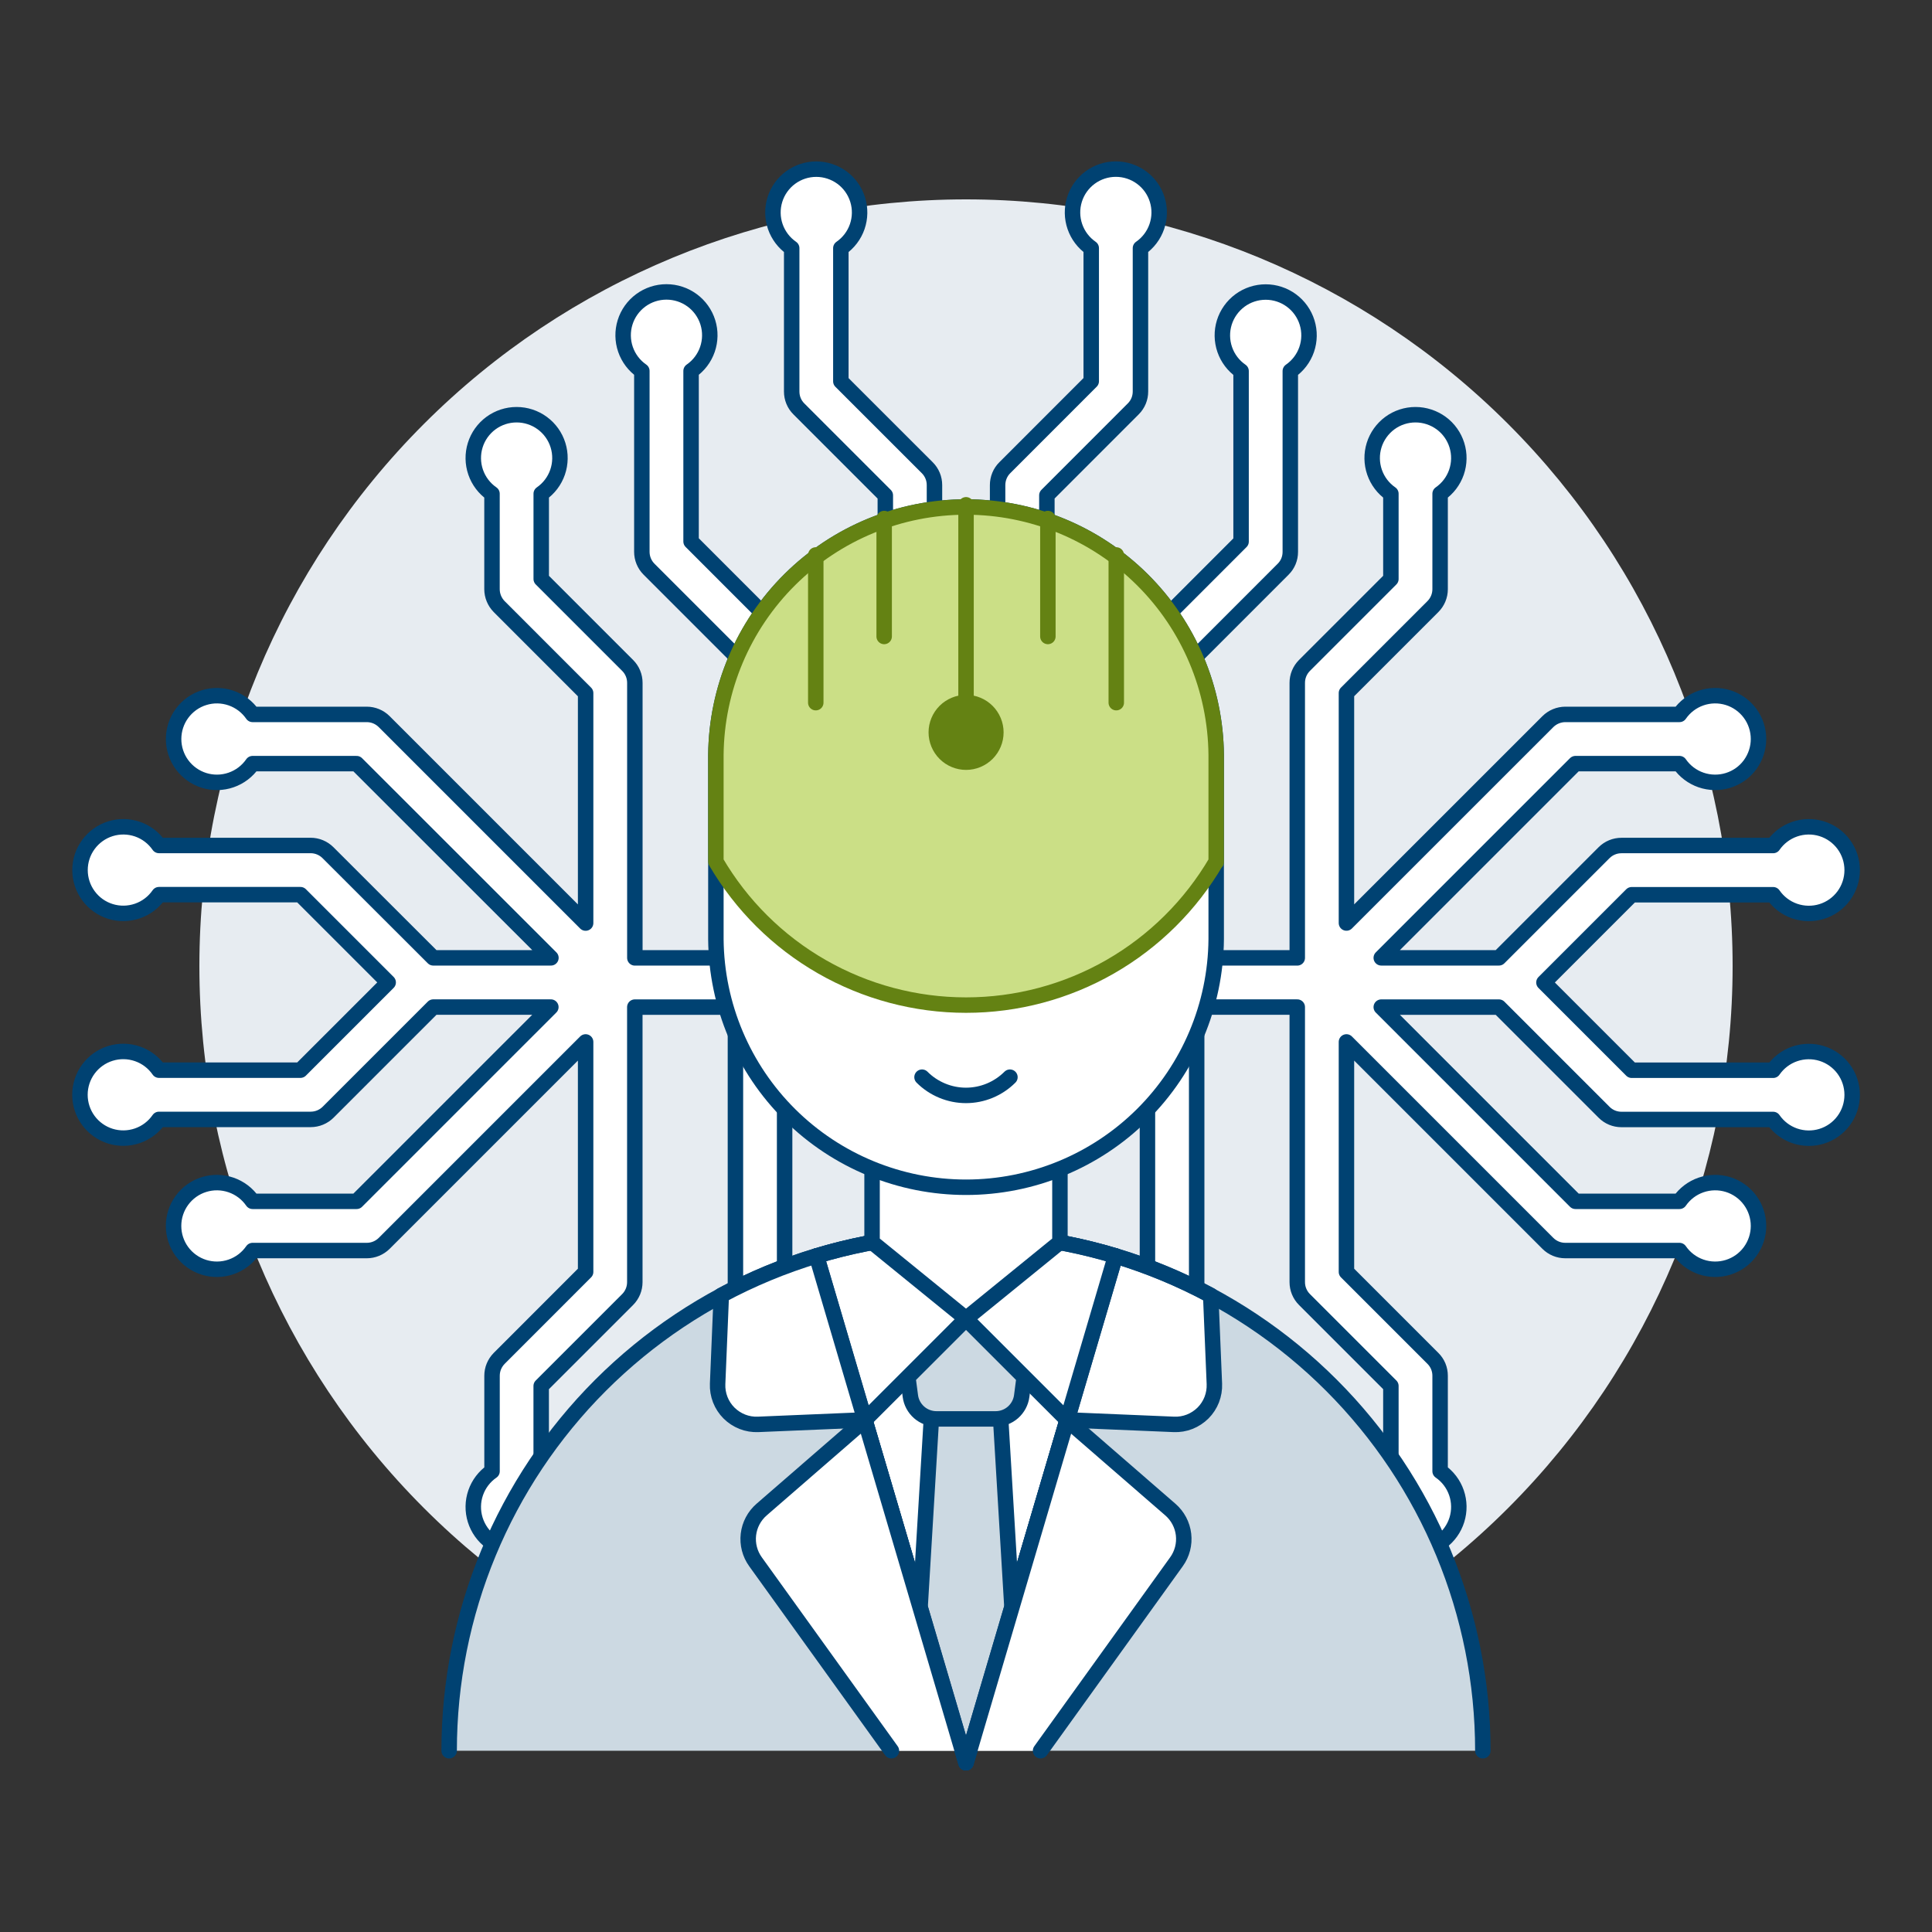 <?xml version="1.0" encoding="UTF-8"?>
<svg xmlns="http://www.w3.org/2000/svg" id="Ebene_1" data-name="Ebene 1" viewBox="0 0 500 500">
  <rect x="0" y="0" width="500" height="500" fill="#333333" stroke="none"/>
  <path d="M51.6,250c0,52.62,20.9,103.08,58.11,140.29,37.21,37.21,87.67,58.11,140.29,58.11s103.08-20.9,140.29-58.11c37.21-37.21,58.11-87.67,58.11-140.29s-20.9-103.08-58.11-140.29c-37.21-37.21-87.67-58.11-140.29-58.11s-103.08,20.9-140.29,58.11c-37.21,37.21-58.11,87.67-58.11,140.29Z" fill="#e7ecf1" stroke-width="0"></path>
  <path d="M288.77,448.86c-2.39,0-4.72-.76-6.65-2.18-1.93-1.42-3.35-3.41-4.06-5.69-.71-2.28-.67-4.73.11-6.99.78-2.26,2.26-4.21,4.23-5.57v-50.36l-22.36-22.36c-1.19-1.2-1.87-2.81-1.87-4.5v-90.56h-16.34v90.54c0,1.69-.67,3.31-1.86,4.5l-22.37,22.36v50.37c1.97,1.36,3.45,3.31,4.23,5.57.78,2.26.82,4.71.11,6.99-.71,2.28-2.13,4.28-4.06,5.7-1.93,1.42-4.25,2.18-6.65,2.18s-4.72-.76-6.65-2.18c-1.93-1.42-3.35-3.41-4.06-5.7-.71-2.28-.67-4.74.11-6.99.78-2.26,2.26-4.21,4.23-5.57v-53c0-1.69.67-3.31,1.87-4.5l22.37-22.36v-87.93h-26.04v96.76c0,1.69-.68,3.31-1.87,4.5l-22.36,22.37v28.27c1.97,1.36,3.45,3.31,4.23,5.57.78,2.26.82,4.71.11,7-.71,2.29-2.13,4.28-4.06,5.7-1.93,1.42-4.26,2.18-6.65,2.18s-4.72-.76-6.65-2.18c-1.93-1.42-3.35-3.42-4.06-5.7-.71-2.28-.68-4.74.11-7,.78-2.26,2.26-4.21,4.23-5.57v-30.91c0-1.69.68-3.31,1.87-4.5l22.37-22.36v-94.12h-26.04v71.17c0,.84-.16,1.67-.48,2.44-.32.77-.79,1.48-1.38,2.07l-22.37,22.37v22.07c1.97,1.36,3.46,3.31,4.24,5.57.78,2.26.82,4.71.11,7s-2.13,4.28-4.06,5.7c-1.93,1.42-4.26,2.18-6.65,2.18s-4.72-.77-6.65-2.18c-1.93-1.42-3.35-3.42-4.06-5.7-.71-2.29-.67-4.74.11-7,.78-2.26,2.27-4.21,4.24-5.57v-24.71c0-.84.16-1.67.48-2.44.32-.77.79-1.47,1.38-2.07l22.36-22.37v-59.52l-52.13,52.13c-1.2,1.19-2.82,1.86-4.5,1.86h-29.56c-1.36,1.97-3.31,3.45-5.57,4.23-2.26.78-4.71.82-7,.11-2.28-.71-4.28-2.13-5.7-4.06-1.42-1.93-2.18-4.26-2.18-6.65s.76-4.72,2.18-6.65c1.42-1.93,3.41-3.35,5.7-4.06,2.28-.71,4.73-.67,7,.11,2.26.78,4.21,2.26,5.57,4.23h26.92l50.27-50.27h-30.43l-27.21,27.21c-1.2,1.19-2.82,1.86-4.5,1.86h-39.28c-1.36,1.97-3.31,3.45-5.57,4.23-2.26.78-4.71.82-7,.11-2.28-.71-4.28-2.13-5.7-4.06-1.42-1.93-2.18-4.26-2.18-6.65s.76-4.72,2.18-6.65c1.42-1.93,3.41-3.35,5.7-4.06,2.28-.71,4.73-.67,7,.11,2.26.78,4.21,2.26,5.57,4.23h36.61l22.71-22.71-22.71-22.71h-36.61c-1.36,1.97-3.31,3.45-5.57,4.23-2.26.78-4.71.82-6.99.11-2.28-.71-4.28-2.13-5.69-4.06-1.42-1.92-2.18-4.25-2.18-6.64s.76-4.72,2.18-6.64c1.42-1.93,3.41-3.35,5.69-4.06,2.28-.71,4.73-.67,6.99.1,2.26.78,4.21,2.26,5.57,4.23h39.25c1.69,0,3.31.68,4.5,1.87l27.24,27.21h30.45l-50.29-50.26h-26.92c-1.36,1.97-3.31,3.45-5.57,4.23-2.26.78-4.71.82-6.99.11-2.28-.71-4.28-2.14-5.7-4.06-1.42-1.93-2.18-4.26-2.18-6.65s.76-4.72,2.18-6.65c1.42-1.93,3.41-3.35,5.7-4.06,2.28-.71,4.73-.67,6.99.11,2.26.78,4.21,2.26,5.57,4.23h29.56c1.69,0,3.31.68,4.5,1.87l52.13,52.13v-59.52l-22.36-22.37c-1.19-1.2-1.86-2.82-1.87-4.5v-24.72c-1.97-1.36-3.45-3.31-4.23-5.57-.78-2.26-.82-4.71-.11-7,.71-2.28,2.13-4.28,4.06-5.7,1.93-1.42,4.26-2.18,6.65-2.18s4.72.76,6.65,2.18c1.93,1.42,3.35,3.41,4.06,5.7.71,2.28.67,4.74-.11,7-.78,2.26-2.26,4.21-4.23,5.57v22.07l22.37,22.37c.59.59,1.06,1.29,1.38,2.07.32.77.48,1.6.48,2.44v71.17h26.04v-78.22l-22.37-22.37c-.59-.59-1.06-1.29-1.38-2.07s-.48-1.6-.48-2.44v-46.8c-1.97-1.36-3.45-3.31-4.23-5.57-.78-2.26-.82-4.71-.11-7,.71-2.28,2.13-4.28,4.06-5.7,1.93-1.42,4.26-2.18,6.65-2.18s4.72.76,6.65,2.18c1.93,1.42,3.35,3.42,4.06,5.7.71,2.28.67,4.74-.11,7-.78,2.26-2.26,4.21-4.23,5.57v44.14l22.36,22.37c.59.59,1.07,1.29,1.39,2.07.32.77.48,1.6.48,2.44v80.85h26.04v-119.67l-22.37-22.37c-.59-.59-1.07-1.29-1.38-2.06-.32-.77-.48-1.6-.48-2.44v-37.1c-1.97-1.36-3.45-3.31-4.24-5.57-.78-2.26-.82-4.71-.11-7,.71-2.28,2.13-4.28,4.06-5.7,1.93-1.42,4.26-2.18,6.65-2.18s4.72.77,6.65,2.18c1.93,1.42,3.35,3.42,4.06,5.7.71,2.28.67,4.74-.11,7-.78,2.26-2.27,4.21-4.24,5.57v34.46l22.37,22.36c.59.59,1.06,1.29,1.38,2.06.32.77.48,1.6.48,2.44v122.35h16.34v-122.34c0-.84.16-1.67.48-2.45.32-.78.79-1.48,1.39-2.07l22.36-22.37v-34.45c-1.97-1.36-3.45-3.31-4.23-5.57-.78-2.26-.82-4.71-.11-7,.71-2.28,2.13-4.28,4.06-5.7,1.93-1.42,4.26-2.18,6.65-2.18s4.72.76,6.65,2.18c1.93,1.42,3.35,3.41,4.06,5.7.71,2.28.67,4.73-.11,7-.78,2.26-2.26,4.21-4.23,5.57v37.1c0,.84-.16,1.67-.48,2.44s-.79,1.47-1.38,2.06l-22.36,22.37v119.7h26.03v-80.85c0-.84.16-1.67.48-2.44.32-.77.79-1.47,1.39-2.06l22.36-22.37v-44.14c-1.97-1.36-3.45-3.31-4.23-5.57-.78-2.26-.82-4.71-.11-7,.71-2.28,2.14-4.28,4.06-5.7,1.93-1.42,4.26-2.18,6.65-2.18s4.72.76,6.65,2.18c1.93,1.42,3.35,3.42,4.06,5.7.71,2.28.67,4.74-.11,7-.78,2.26-2.27,4.21-4.23,5.57v46.8c0,.84-.16,1.67-.48,2.44-.32.77-.79,1.47-1.39,2.06l-22.36,22.37v78.2h26.03v-71.17c0-.84.16-1.67.48-2.44s.79-1.48,1.38-2.07l22.37-22.37v-22.07c-1.97-1.36-3.45-3.31-4.23-5.57-.78-2.26-.82-4.71-.11-7,.71-2.28,2.14-4.28,4.06-5.7s4.26-2.18,6.65-2.18,4.72.77,6.65,2.18,3.35,3.42,4.06,5.7c.71,2.28.67,4.74-.11,7-.78,2.26-2.26,4.21-4.23,5.57v24.71c0,1.69-.68,3.31-1.87,4.5l-22.37,22.37v59.52l52.13-52.12c1.2-1.19,2.82-1.86,4.5-1.87h29.56c1.36-1.97,3.31-3.45,5.57-4.23,2.26-.78,4.71-.82,7-.11,2.29.71,4.28,2.14,5.7,4.06,1.42,1.93,2.18,4.26,2.18,6.65s-.77,4.72-2.18,6.65-3.41,3.35-5.7,4.06c-2.28.71-4.74.67-7-.11-2.26-.78-4.21-2.26-5.57-4.23h-26.92l-50.26,50.26h30.45l27.21-27.21c.59-.59,1.29-1.06,2.07-1.38.77-.32,1.6-.48,2.44-.48h39.25c1.36-1.97,3.31-3.45,5.57-4.23,2.26-.78,4.71-.82,7-.11,2.28.71,4.28,2.13,5.7,4.06,1.42,1.93,2.18,4.26,2.18,6.65s-.76,4.72-2.18,6.65c-1.42,1.93-3.41,3.35-5.7,4.06-2.28.71-4.73.67-7-.11-2.26-.78-4.21-2.26-5.57-4.23h-36.61l-22.71,22.71,22.71,22.71h36.61c1.36-1.97,3.31-3.45,5.57-4.23,2.26-.78,4.71-.82,7-.11,2.28.71,4.28,2.13,5.7,4.06,1.42,1.93,2.18,4.26,2.18,6.65s-.76,4.72-2.18,6.65c-1.42,1.93-3.41,3.35-5.7,4.06-2.28.71-4.73.67-7-.11-2.26-.78-4.21-2.26-5.57-4.23h-39.25c-.84,0-1.67-.16-2.44-.48-.77-.32-1.48-.79-2.07-1.39l-27.21-27.21h-30.45l50.26,50.26h26.92c1.36-1.97,3.31-3.45,5.57-4.23,2.26-.78,4.71-.82,7-.11,2.28.71,4.28,2.13,5.7,4.06,1.42,1.93,2.18,4.26,2.18,6.65s-.77,4.72-2.18,6.65c-1.42,1.93-3.41,3.35-5.7,4.06-2.28.71-4.74.67-7-.11-2.26-.78-4.21-2.26-5.57-4.23h-29.56c-1.69,0-3.31-.67-4.5-1.86l-52.13-52.13v59.52l22.37,22.37c.6.59,1.07,1.29,1.39,2.06.32.77.48,1.6.48,2.44v24.71c1.97,1.36,3.45,3.31,4.23,5.57.78,2.26.82,4.71.11,7-.71,2.28-2.14,4.28-4.06,5.7-1.93,1.42-4.26,2.18-6.65,2.18s-4.72-.76-6.65-2.18c-1.93-1.42-3.35-3.42-4.06-5.7-.71-2.29-.67-4.74.11-7,.78-2.26,2.26-4.21,4.23-5.57v-22.07l-22.37-22.37c-.59-.59-1.06-1.29-1.38-2.07-.32-.77-.48-1.6-.48-2.44v-71.17h-26.03v94.12l22.36,22.36c1.19,1.2,1.87,2.82,1.87,4.5v30.91c1.97,1.36,3.45,3.31,4.23,5.57s.82,4.71.11,7c-.71,2.29-2.14,4.28-4.06,5.7-1.93,1.42-4.26,2.18-6.65,2.18s-4.72-.77-6.65-2.18c-1.93-1.42-3.35-3.41-4.06-5.7-.71-2.28-.67-4.74.11-7,.78-2.26,2.26-4.21,4.23-5.57v-28.27l-22.36-22.37c-1.19-1.2-1.87-2.81-1.87-4.5v-96.75h-26.03v87.93l22.36,22.36c1.19,1.2,1.86,2.82,1.86,4.5v53c1.97,1.36,3.45,3.31,4.23,5.57.78,2.26.82,4.71.11,6.99-.71,2.28-2.14,4.28-4.06,5.69-1.93,1.42-4.26,2.18-6.65,2.18Z" fill="#fff" stroke="#004272" stroke-linecap="round" stroke-linejoin="round" stroke-width="4"></path>
  <path d="M116.24,453.09c0-35.48,14.09-69.5,39.18-94.58s59.11-39.18,94.58-39.18,69.5,14.09,94.58,39.18c25.08,25.08,39.18,59.11,39.18,94.58H116.24Z" fill="#ccd9e2" stroke-width="0"></path>
  <path d="M211.31,325.03l38.69,131.18,38.69-131.18c-25.23-7.6-52.14-7.6-77.38,0Z" fill="#fff" stroke="#004272" stroke-linecap="round" stroke-linejoin="round" stroke-width="4"></path>
  <path d="M214.9,337.22l35.1,118.99,35.1-118.99" fill="none" stroke="#004272" stroke-linecap="round" stroke-linejoin="round" stroke-width="4"></path>
  <path d="M261.89,415.92l-2.92-48.72h-17.93l-2.92,48.72,11.88,40.29,11.89-40.29Z" fill="#ccd9e2" stroke-width="0"></path>
  <path d="M261.89,415.92l-2.92-48.72h-17.93l-2.92,48.72,11.88,40.29,11.89-40.29Z" fill="none" stroke="#004272" stroke-linecap="round" stroke-linejoin="round" stroke-width="4"></path>
  <path d="M265.06,356.37l-.64,4.91c-.21,1.64-1.02,3.14-2.26,4.24-1.24,1.09-2.84,1.69-4.49,1.69h-15.32c-1.65,0-3.25-.6-4.49-1.69-1.24-1.09-2.05-2.6-2.26-4.23l-.65-4.91,15.06-15.06,15.06,15.06Z" fill="#ccd9e2" stroke="#004272" stroke-linecap="round" stroke-linejoin="round" stroke-width="4"></path>
  <path d="M313.33,335.25l.95,22.9c.06,1.39-.18,2.78-.68,4.08-.51,1.3-1.28,2.48-2.26,3.46-.99.98-2.17,1.75-3.46,2.26-1.3.51-2.69.74-4.08.68l-27.62-1.16,12.51-42.45c8.54,2.57,16.8,6,24.65,10.22Z" fill="#fff" stroke="#004272" stroke-linecap="round" stroke-linejoin="round" stroke-width="4"></path>
  <path d="M262.73,319.94l-12.73,21.37,26.17,26.17,12.51-42.45c-8.46-2.55-17.16-4.26-25.96-5.09Z" fill="#fff" stroke="#004272" stroke-linecap="round" stroke-linejoin="round" stroke-width="4"></path>
  <path d="M223.83,367.48l26.17-26.17-12.73-21.37c-8.8.83-17.49,2.54-25.96,5.09l12.51,42.45Z" fill="#fff" stroke="#004272" stroke-linecap="round" stroke-linejoin="round" stroke-width="4"></path>
  <path d="M116.24,453.09c0-35.48,14.09-69.5,39.18-94.58s59.11-39.18,94.58-39.18,69.5,14.09,94.58,39.18c25.08,25.08,39.18,59.11,39.18,94.58" fill="none" stroke="#004272" stroke-linecap="round" stroke-linejoin="round" stroke-width="4"></path>
  <path d="M274.31,290.18v31.31l-24.31,19.76-24.31-19.76v-31.31h48.62Z" fill="#fff" stroke-width="0"></path>
  <path d="M274.31,290.18v31.31l-24.31,19.76-24.31-19.76v-31.31h48.62Z" fill="none" stroke="#004272" stroke-linecap="round" stroke-linejoin="round" stroke-width="4"></path>
  <path d="M186.67,335.25l-.95,22.9c-.06,1.39.18,2.78.68,4.08.51,1.3,1.28,2.48,2.26,3.46.99.98,2.17,1.75,3.46,2.26,1.3.51,2.69.74,4.08.68l27.62-1.16-12.51-42.45c-8.54,2.57-16.79,6-24.65,10.22Z" fill="#fff" stroke="#004272" stroke-linecap="round" stroke-linejoin="round" stroke-width="4"></path>
  <path d="M230.7,453.09l-35.18-48.91c-1.47-2.04-2.12-4.56-1.83-7.05.29-2.5,1.51-4.79,3.4-6.44l26.73-23.2,25.25,85.61h1.85l25.25-85.61,26.73,23.2c1.9,1.65,3.11,3.95,3.4,6.44.29,2.5-.36,5.01-1.83,7.05l-35.17,48.91" fill="#fff" stroke-width="0"></path>
  <path d="M230.7,453.09l-35.18-48.91c-1.47-2.04-2.12-4.56-1.83-7.05.29-2.5,1.51-4.79,3.4-6.44l26.73-23.2,25.25,85.61h1.85l25.25-85.61,26.73,23.2c1.9,1.65,3.11,3.95,3.4,6.44.29,2.5-.36,5.01-1.83,7.05l-35.17,48.91" fill="none" stroke="#004272" stroke-linecap="round" stroke-linejoin="round" stroke-width="4"></path>
  <path d="M314.75,243.09c-.15,17.07-7.04,33.39-19.16,45.41-12.12,12.02-28.51,18.76-45.58,18.76s-33.45-6.74-45.58-18.76c-12.12-12.02-19.01-28.34-19.16-45.41v-47.71c.15-17.07,7.04-33.39,19.16-45.41s28.51-18.76,45.58-18.76,33.45,6.74,45.58,18.76,19.01,28.34,19.16,45.41v47.71Z" fill="#fff" stroke-width="0"></path>
  <path d="M314.75,243.09c-.15,17.07-7.04,33.39-19.16,45.41-12.12,12.02-28.51,18.76-45.58,18.76s-33.45-6.74-45.58-18.76c-12.12-12.02-19.01-28.34-19.16-45.41v-47.71c.15-17.07,7.04-33.39,19.16-45.41s28.51-18.76,45.58-18.76,33.45,6.74,45.58,18.76,19.01,28.34,19.16,45.41v47.71Z" fill="none" stroke="#004272" stroke-linecap="round" stroke-linejoin="round" stroke-width="4"></path>
  <path d="M314.75,222.98c-6.61,11.3-16.06,20.68-27.42,27.2s-24.22,9.94-37.32,9.94-25.96-3.43-37.32-9.94-20.81-15.89-27.42-27.2v-27.6c.15-17.07,7.04-33.39,19.16-45.41s28.51-18.76,45.58-18.76,33.45,6.74,45.58,18.76,19.01,28.34,19.16,45.41v27.74" fill="#cbdf86" stroke-width="0"></path>
  <path d="M250.01,130.64v51.2" fill="none" stroke="#648213" stroke-linecap="round" stroke-linejoin="round" stroke-width="4"></path>
  <path d="M271.19,134.19v30.53" fill="none" stroke="#648213" stroke-linecap="round" stroke-linejoin="round" stroke-width="4"></path>
  <path d="M228.82,134.19v30.53" fill="none" stroke="#648213" stroke-linecap="round" stroke-linejoin="round" stroke-width="4"></path>
  <path d="M211.12,143.62v38.23" fill="none" stroke="#648213" stroke-linecap="round" stroke-linejoin="round" stroke-width="4"></path>
  <path d="M288.89,143.62v38.23" fill="none" stroke="#648213" stroke-linecap="round" stroke-linejoin="round" stroke-width="4"></path>
  <path d="M242.31,189.54c0,1.01.2,2.01.59,2.95.39.93.95,1.78,1.67,2.5s1.56,1.28,2.5,1.67c.93.39,1.93.59,2.95.59s2.01-.2,2.95-.59c.93-.39,1.78-.95,2.5-1.67.71-.71,1.28-1.56,1.67-2.5.39-.93.59-1.93.59-2.95s-.2-2.01-.59-2.95c-.39-.93-.95-1.78-1.67-2.5-.71-.71-1.56-1.28-2.5-1.67s-1.93-.59-2.95-.59-2.01.2-2.95.59c-.93.39-1.78.95-2.5,1.67-.71.71-1.28,1.56-1.67,2.5-.39.93-.59,1.93-.59,2.95Z" fill="#648213" stroke="#648213" stroke-linecap="round" stroke-linejoin="round" stroke-width="4"></path>
  <path d="M261.37,278.77c-1.49,1.49-3.27,2.68-5.22,3.49-1.95.81-4.04,1.23-6.16,1.23s-4.2-.42-6.15-1.23c-1.95-.81-3.73-1.99-5.22-3.49" fill="none" stroke="#004272" stroke-linecap="round" stroke-linejoin="round" stroke-width="4"></path>
  <path d="M314.75,222.98c-6.61,11.3-16.06,20.68-27.42,27.2s-24.22,9.94-37.32,9.94-25.96-3.43-37.32-9.94-20.81-15.89-27.42-27.2v-27.6c.15-17.07,7.04-33.39,19.16-45.41s28.51-18.76,45.58-18.76,33.45,6.74,45.58,18.76,19.01,28.34,19.16,45.41v27.74" fill="none" stroke="#648213" stroke-linecap="round" stroke-linejoin="round" stroke-width="4"></path>
</svg>
